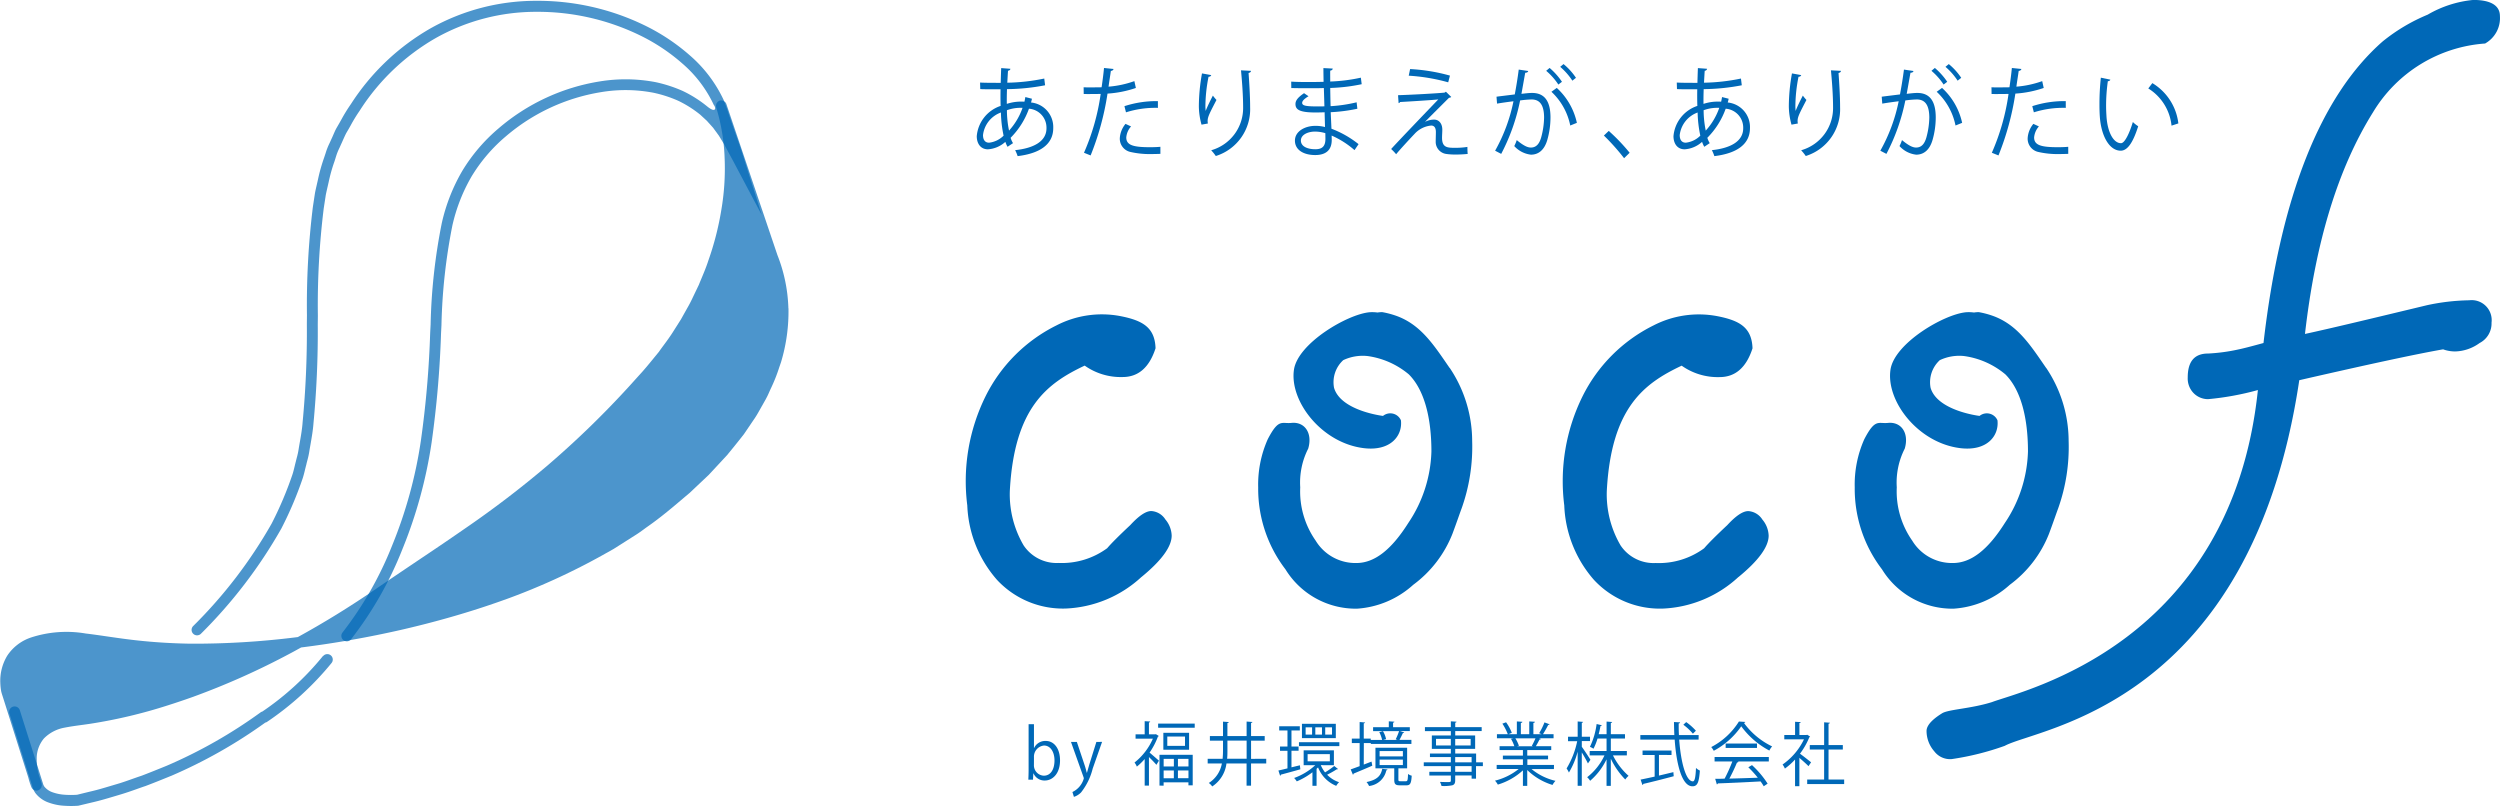 <svg xmlns="http://www.w3.org/2000/svg" width="167.516" height="54" viewBox="0 0 167.516 54"><g transform="translate(65.451 4.296)"><path d="M442.688,272.187c-.019.086-.037.172-.062.252a1.652,1.652,0,0,1,1.489,1.717c0,1.054-.841,1.69-2.386,1.876a2.661,2.661,0,0,0-.167-.4c1.279-.133,2.1-.61,2.1-1.465v-.046a1.269,1.269,0,0,0-1.174-1.266,5.27,5.27,0,0,1-1.23,1.949,1.556,1.556,0,0,0,.161.358l-.365.245a1.761,1.761,0,0,1-.148-.331,1.922,1.922,0,0,1-1.168.5c-.494,0-.748-.391-.748-.881a2.347,2.347,0,0,1,1.6-2.028c-.012-.345-.012-.723-.006-1.114-1.044,0-1.155,0-1.359-.013l-.013-.438c.315.02.853.02,1.384.02.006-.3.019-.676.031-.988l.618.046c-.006.067-.068.119-.161.133-.018.245-.031.55-.049.8a13.242,13.242,0,0,0,2.478-.279l.056.451a14.039,14.039,0,0,1-2.553.259c-.012.344-.018.676-.012.988a3.016,3.016,0,0,1,.927-.153c.093,0,.173,0,.253.007.025-.106.043-.206.062-.312Zm-1.9,2.473a8.3,8.3,0,0,1-.179-1.551,1.832,1.832,0,0,0-1.2,1.511c0,.391.2.524.426.51A1.636,1.636,0,0,0,440.79,274.659Zm1.267-1.863a2.7,2.7,0,0,0-1.044.159,6.878,6.878,0,0,0,.142,1.366A4.4,4.4,0,0,0,442.057,272.8Z" transform="translate(-438.992 -269.867)" fill="#0068b7"/><path d="M466.6,271.449a7.271,7.271,0,0,1-1.9.378,18.465,18.465,0,0,1-1.131,4.143l-.445-.179a14.96,14.96,0,0,0,1.119-3.944c-.124.007-.952.013-1.137.007l-.006-.451c.1.007.229.007.371.007.056,0,.674,0,.834-.007.062-.424.124-.888.161-1.293l.637.066c-.006.073-.093.126-.179.132-.037.292-.1.65-.154,1.054a6.731,6.731,0,0,0,1.73-.371Zm1.644,4.415c-.185.007-.377.013-.569.013a5.787,5.787,0,0,1-1.465-.146.909.909,0,0,1-.686-.915,1.66,1.66,0,0,1,.383-.961l.371.172a1.262,1.262,0,0,0-.321.736c0,.523.47.656,1.594.656.229,0,.464-.007.693-.027Zm-2.41-3.195a6.91,6.91,0,0,1,2.243-.338v.451a6.536,6.536,0,0,0-2.139.3Z" transform="translate(-455.941 -269.851)" fill="#0068b7"/><path d="M489.28,274.285a4.732,4.732,0,0,1-.179-1.246,12.663,12.663,0,0,1,.21-2.188l.618.113c-.025.086-.1.106-.179.113a10.357,10.357,0,0,0-.21,1.929,2.787,2.787,0,0,0,.019.358c.124-.325.352-.776.482-1.027a2.742,2.742,0,0,0,.241.292c-.457.882-.593,1.134-.593,1.412a.812.812,0,0,0,.018.166Zm3.313-3.606c-.006.08-.056.113-.161.146.043.577.105,1.538.105,2.3a3.281,3.281,0,0,1-2.3,3.261,3.46,3.46,0,0,0-.309-.385,2.939,2.939,0,0,0,2.139-2.87c0-.815-.074-1.777-.142-2.486Z" transform="translate(-474.221 -270.228)" fill="#0068b7"/><path d="M509.94,271.04c.383.027.9.027,1.317.027.278,0,.593-.007.853-.013-.006-.318-.012-.689-.012-.921l.624.033c-.006.08-.062.119-.167.139-.006.106,0,.617,0,.729a11.331,11.331,0,0,0,2.052-.259l.056.438a11.851,11.851,0,0,1-2.108.252c.006.4.012.809.025,1.22a9.748,9.748,0,0,0,1.743-.259l.05.431a10.982,10.982,0,0,1-1.786.232l.05,1.107a6.729,6.729,0,0,1,1.817,1.034l-.272.4a5.95,5.95,0,0,0-1.532-.975c0,.106.006.225.006.311-.006.63-.358.994-1.106.994-.785,0-1.36-.345-1.36-.968s.674-.988,1.366-.988a2.541,2.541,0,0,1,.649.079c-.006-.285-.019-.63-.025-.988-.2.007-.42.013-.6.013-1.057,0-1.354-.179-1.354-.564,0-.252.179-.457.575-.729l.3.205c-.278.166-.426.312-.426.444,0,.2.291.239,1.076.239.136,0,.278,0,.414-.007l-.037-1.226c-.266.013-.575.013-.853.013-.4,0-.958,0-1.329-.013Zm2.287,3.454a2.428,2.428,0,0,0-.692-.106c-.47,0-.946.206-.946.6s.433.583.971.583c.488,0,.673-.232.673-.7Z" transform="translate(-488.872 -269.867)" fill="#0068b7"/><path d="M534.761,273.895a1.262,1.262,0,0,1,.612-.152c.315,0,.544.258.544.676,0,.172-.018.378-.018.537,0,.676.371.676.9.676a4.994,4.994,0,0,0,.8-.06c0,.3.018.471.018.471a7.735,7.735,0,0,1-.8.04,4.272,4.272,0,0,1-.643-.04.818.818,0,0,1-.7-.815c0-.152.012-.451.012-.65,0-.278-.1-.437-.315-.437a1.716,1.716,0,0,0-1.106.55c-.359.378-1.032,1.107-1.242,1.372a3.587,3.587,0,0,0-.334-.351c.587-.643,2.528-2.665,3.158-3.321-.451.047-1.854.133-2.559.173a.121.121,0,0,1-.1.073l-.037-.53c.865-.027,2.491-.113,3.115-.173l.093-.06.358.351a.238.238,0,0,1-.148.053c-.39.391-1.149,1.14-1.607,1.611Zm1.551-2.651a12.631,12.631,0,0,0-2.645-.444l.092-.444a12.177,12.177,0,0,1,2.67.438Z" transform="translate(-504.724 -270.024)" fill="#0068b7"/><path d="M558.153,269.7c-.012.079-.086.113-.2.119-.068.371-.179,1.014-.253,1.412.278-.033.531-.06.686-.06.939-.013,1.261.657,1.261,1.651a5.52,5.52,0,0,1-.21,1.485c-.192.676-.587,1-1.1,1a1.775,1.775,0,0,1-1.118-.577,2.591,2.591,0,0,0,.167-.4c.494.411.754.5.946.5.352,0,.562-.239.686-.663a5.341,5.341,0,0,0,.2-1.359c-.006-.755-.235-1.207-.853-1.2a6.643,6.643,0,0,0-.754.066,13.282,13.282,0,0,1-1.267,3.58l-.408-.212a11.316,11.316,0,0,0,1.23-3.314c-.315.04-.766.1-1.1.159l-.037-.464c.3-.04.81-.1,1.224-.153.093-.484.192-1.08.266-1.664Zm1.434-.205a4.542,4.542,0,0,1,.828.928l-.241.186a4.292,4.292,0,0,0-.816-.921Zm1.384,3.858a4.234,4.234,0,0,0-1.261-2.26l.358-.259a4.445,4.445,0,0,1,1.347,2.34Zm-.451-4.117a4.207,4.207,0,0,1,.834.921l-.241.192a4.34,4.34,0,0,0-.816-.928Z" transform="translate(-521.205 -269.239)" fill="#0068b7"/><path d="M580.82,284.308a12.654,12.654,0,0,1,1.4,1.465l-.371.365a14.348,14.348,0,0,0-1.354-1.518Z" transform="translate(-538.475 -279.833)" fill="#0068b7"/><path d="M599.906,272.187c-.018.086-.037.172-.062.252a1.652,1.652,0,0,1,1.49,1.717c0,1.054-.841,1.69-2.386,1.876a2.667,2.667,0,0,0-.167-.4c1.279-.133,2.1-.61,2.1-1.465v-.046a1.269,1.269,0,0,0-1.174-1.266,5.265,5.265,0,0,1-1.23,1.949,1.547,1.547,0,0,0,.161.358l-.365.245a1.8,1.8,0,0,1-.148-.331,1.92,1.92,0,0,1-1.168.5c-.495,0-.748-.391-.748-.881a2.346,2.346,0,0,1,1.6-2.028c-.013-.345-.013-.723-.007-1.114-1.045,0-1.156,0-1.359-.013l-.013-.438c.315.02.853.02,1.384.02.006-.3.019-.676.031-.988l.618.046a.168.168,0,0,1-.161.133c-.019.245-.031.55-.05.8a13.238,13.238,0,0,0,2.478-.279l.056.451a14.04,14.04,0,0,1-2.553.259c-.012.344-.018.676-.012.988a3.016,3.016,0,0,1,.927-.153c.093,0,.173,0,.254.007.025-.106.043-.206.062-.312Zm-1.9,2.473a8.3,8.3,0,0,1-.179-1.551,1.832,1.832,0,0,0-1.2,1.511c0,.391.2.524.426.51A1.638,1.638,0,0,0,598.009,274.659Zm1.267-1.863a2.7,2.7,0,0,0-1.044.159,6.868,6.868,0,0,0,.142,1.366A4.4,4.4,0,0,0,599.276,272.8Z" transform="translate(-549.526 -269.867)" fill="#0068b7"/><path d="M622.412,274.285a4.734,4.734,0,0,1-.179-1.246,12.654,12.654,0,0,1,.21-2.188l.618.113c-.025.086-.1.106-.179.113a10.331,10.331,0,0,0-.21,1.929,2.769,2.769,0,0,0,.018.358c.123-.325.352-.776.482-1.027a2.733,2.733,0,0,0,.241.292c-.458.882-.593,1.134-.593,1.412a.811.811,0,0,0,.018.166Zm3.312-3.606c-.006.08-.055.113-.161.146.043.577.105,1.538.105,2.3a3.282,3.282,0,0,1-2.3,3.261,3.454,3.454,0,0,0-.309-.385,2.939,2.939,0,0,0,2.138-2.87c0-.815-.074-1.777-.142-2.486Z" transform="translate(-567.821 -270.228)" fill="#0068b7"/><path d="M645.09,269.7c-.012.079-.086.113-.2.119-.068.371-.179,1.014-.254,1.412.278-.033.532-.06.686-.06.939-.013,1.261.657,1.261,1.651a5.518,5.518,0,0,1-.21,1.485c-.191.676-.587,1-1.1,1a1.775,1.775,0,0,1-1.119-.577,2.568,2.568,0,0,0,.167-.4c.494.411.754.5.945.5.352,0,.562-.239.686-.663a5.354,5.354,0,0,0,.2-1.359c-.006-.755-.235-1.207-.853-1.2a6.639,6.639,0,0,0-.754.066,13.281,13.281,0,0,1-1.267,3.58l-.408-.212a11.32,11.32,0,0,0,1.23-3.314c-.316.04-.767.1-1.1.159l-.037-.464c.3-.04.81-.1,1.224-.153.093-.484.192-1.08.266-1.664Zm1.434-.205a4.551,4.551,0,0,1,.828.928l-.241.186a4.3,4.3,0,0,0-.816-.921Zm1.384,3.858a4.236,4.236,0,0,0-1.261-2.26l.358-.259a4.449,4.449,0,0,1,1.347,2.34Zm-.451-4.117a4.21,4.21,0,0,1,.834.921l-.241.192a4.338,4.338,0,0,0-.816-.928Z" transform="translate(-582.327 -269.239)" fill="#0068b7"/><path d="M671.469,271.449a7.27,7.27,0,0,1-1.9.378,18.461,18.461,0,0,1-1.131,4.143l-.445-.179a14.934,14.934,0,0,0,1.119-3.944c-.123.007-.952.013-1.137.007l-.006-.451c.1.007.229.007.371.007.056,0,.674,0,.834-.007.062-.424.124-.888.161-1.293l.637.066c-.006.073-.093.126-.18.132-.037.292-.1.65-.154,1.054a6.734,6.734,0,0,0,1.73-.371Zm1.644,4.415c-.185.007-.377.013-.569.013a5.789,5.789,0,0,1-1.465-.146.909.909,0,0,1-.686-.915,1.659,1.659,0,0,1,.383-.961l.371.172a1.26,1.26,0,0,0-.321.736c0,.523.469.656,1.594.656.229,0,.464-.007.692-.027Zm-2.41-3.195a6.912,6.912,0,0,1,2.244-.338v.451a6.535,6.535,0,0,0-2.139.3Z" transform="translate(-599.978 -269.851)" fill="#0068b7"/><path d="M693.057,272.43c-.012.06-.08.1-.167.106a11.667,11.667,0,0,0-.117,1.651c0,.245.012.484.025.7.074,1.127.5,1.81.977,1.8.247,0,.568-.676.791-1.419a2.155,2.155,0,0,0,.358.285c-.284.895-.643,1.624-1.156,1.637-.785.013-1.329-1.007-1.415-2.28-.018-.252-.025-.53-.025-.829a16.96,16.96,0,0,1,.093-1.783Zm4.1,3.083a3.322,3.322,0,0,0-1.557-2.493l.272-.358a3.645,3.645,0,0,1,1.743,2.7Z" transform="translate(-617.102 -271.389)" fill="#0068b7"/></g><path d="M448.357,343.3a7.949,7.949,0,0,1-5.077,2.116,6.029,6.029,0,0,1-4.607-1.927,8.038,8.038,0,0,1-1.987-4.987,12.841,12.841,0,0,1,1.228-7.315,10.526,10.526,0,0,1,4.748-4.743,6.624,6.624,0,0,1,4.239-.631c1.523.293,2.351.752,2.4,2.162-.423,1.316-1.176,1.929-2.209,1.929a4.176,4.176,0,0,1-2.539-.766c-2.493,1.18-4.717,2.781-5.016,8.393a6.759,6.759,0,0,0,.926,3.656,2.661,2.661,0,0,0,2.351,1.175,5.127,5.127,0,0,0,3.244-.987q.422-.494,1.551-1.551c.564-.612,1.034-.941,1.41-.941a1.209,1.209,0,0,1,.94.564,1.755,1.755,0,0,1,.423,1.081c0,.752-.7,1.692-2.022,2.773" transform="translate(-371.872 -304.64)" fill="#0068b7"/><path d="M583.079,343.3A7.949,7.949,0,0,1,578,345.42a6.029,6.029,0,0,1-4.607-1.927,8.03,8.03,0,0,1-1.987-4.987,12.839,12.839,0,0,1,1.227-7.315,10.525,10.525,0,0,1,4.748-4.743,6.623,6.623,0,0,1,4.239-.631c1.523.293,2.35.752,2.4,2.162-.423,1.316-1.176,1.929-2.209,1.929a4.177,4.177,0,0,1-2.539-.766c-2.492,1.18-4.717,2.781-5.016,8.393a6.761,6.761,0,0,0,.926,3.656,2.662,2.662,0,0,0,2.351,1.175,5.126,5.126,0,0,0,3.244-.987q.422-.494,1.551-1.551c.564-.612,1.034-.941,1.41-.941a1.208,1.208,0,0,1,.94.564,1.756,1.756,0,0,1,.423,1.081c0,.752-.7,1.692-2.021,2.773" transform="translate(-466.59 -304.64)" fill="#0068b7"/><path d="M690.76,257.685a9.546,9.546,0,0,0-7.521,4.607c-2.351,3.761-3.855,8.7-4.56,14.855,1.74-.376,4.466-1.034,8.18-1.927a14.424,14.424,0,0,1,2.821-.329,1.342,1.342,0,0,1,1.5,1.5,1.475,1.475,0,0,1-.8,1.364,2.893,2.893,0,0,1-1.646.564,2.389,2.389,0,0,1-.8-.141c-1.881.329-5.124,1.034-9.637,2.068-3.264,21.807-17.485,23.273-19.736,24.5a18.271,18.271,0,0,1-3.547.887,1.324,1.324,0,0,1-1.175-.522,2.071,2.071,0,0,1-.517-1.363c0-.47.616-.92,1.044-1.184s1.944-.307,3.342-.75c2.08-.785,16.029-3.854,17.816-20.909a18.771,18.771,0,0,1-3.338.611,1.351,1.351,0,0,1-.987-.423,1.41,1.41,0,0,1-.376-1.034c0-1.033.423-1.6,1.363-1.6a12.08,12.08,0,0,0,2.068-.282c.236-.047.8-.189,1.646-.423,1.128-9.778,3.807-16.548,7.992-20.214a12.2,12.2,0,0,1,3.008-1.787,7.45,7.45,0,0,1,3.056-.987c1.175,0,1.786.376,1.786,1.082a1.949,1.949,0,0,1-.987,1.833" transform="translate(-524.231 -254.77)" fill="#0068b7"/><path d="M515.313,328.943c-1.034-1.5-1.886-2.847-3.484-3.459a5.848,5.848,0,0,0-1.035-.282,2.2,2.2,0,0,0-.315.027,2.578,2.578,0,0,0-.506-.02c-1.476.113-4.832,2.077-5.091,3.854-.307,2.106,1.856,4.914,4.687,5.255,1.774.214,2.6-.82,2.481-1.867a.776.776,0,0,0-1.2-.294s-2.83-.334-3.282-1.886a2.005,2.005,0,0,1,.618-1.851,3.051,3.051,0,0,1,1.632-.274,5.466,5.466,0,0,1,2.762,1.228c1.057,1.057,1.513,2.956,1.513,5.165a9.011,9.011,0,0,1-1.551,4.795c-1.129,1.786-2.257,2.68-3.479,2.68a3.118,3.118,0,0,1-2.726-1.5,5.749,5.749,0,0,1-1.034-3.572,5.006,5.006,0,0,1,.534-2.593c.307-1.04-.236-1.816-1.125-1.723-.649.068-.853-.319-1.586,1.094a7.461,7.461,0,0,0-.64,3.228,8.876,8.876,0,0,0,1.829,5.492,5.532,5.532,0,0,0,4.8,2.633,6.214,6.214,0,0,0,3.76-1.6,7.794,7.794,0,0,0,2.633-3.432c.282-.753.47-1.316.611-1.692a12.3,12.3,0,0,0,.705-4.514,8.807,8.807,0,0,0-1.5-4.889" transform="translate(-418.179 -304.288)" fill="#0068b7"/><path d="M649.918,328.943c-1.034-1.5-1.886-2.847-3.485-3.459a5.808,5.808,0,0,0-1.034-.282,2.222,2.222,0,0,0-.315.027,2.572,2.572,0,0,0-.505-.02c-1.475.113-4.833,2.077-5.091,3.854-.307,2.106,1.856,4.914,4.687,5.255,1.774.214,2.6-.82,2.482-1.867a.777.777,0,0,0-1.2-.294s-2.83-.334-3.282-1.886a2.006,2.006,0,0,1,.619-1.851,3.048,3.048,0,0,1,1.631-.274,5.469,5.469,0,0,1,2.763,1.228c1.057,1.057,1.513,2.956,1.513,5.165a9.013,9.013,0,0,1-1.551,4.795c-1.129,1.786-2.257,2.68-3.48,2.68a3.117,3.117,0,0,1-2.725-1.5,5.747,5.747,0,0,1-1.035-3.572,5.009,5.009,0,0,1,.534-2.593c.307-1.04-.235-1.816-1.125-1.723-.648.068-.853-.319-1.586,1.094a7.46,7.46,0,0,0-.64,3.228,8.877,8.877,0,0,0,1.829,5.492,5.531,5.531,0,0,0,4.8,2.633,6.214,6.214,0,0,0,3.761-1.6,7.788,7.788,0,0,0,2.632-3.432c.282-.753.47-1.316.611-1.692a12.284,12.284,0,0,0,.7-4.514,8.8,8.8,0,0,0-1.5-4.889" transform="translate(-512.814 -304.288)" fill="#0068b7"/><path d="M241.647,402.461a18.836,18.836,0,0,1-4.069,3.73.381.381,0,0,0-.119.056,32.634,32.634,0,0,1-6.285,3.573c-.539.219-1.111.452-1.678.668-.207.068-.413.141-.62.214-.36.128-.733.261-1.1.365l-.384.114c-.444.133-.9.27-1.367.374l-.856.21a5.756,5.756,0,0,1-.83,0h0l0,0a2.957,2.957,0,0,1-.793-.157,1.217,1.217,0,0,1-.583-.4.729.729,0,0,1-.094-.229l-1.54-4.875a.365.365,0,1,0-.7.221l1.1,3.5.435,1.373a1.327,1.327,0,0,0,.214.463,1.92,1.92,0,0,0,.916.64,3.615,3.615,0,0,0,.982.2s0,0,0,0h.011a6.7,6.7,0,0,0,.957,0l.95-.227c.479-.108.95-.249,1.407-.385l.377-.112c.1-.029.2-.061.306-.094.286-.089.566-.187.839-.284.2-.072.4-.143.62-.216.591-.223,1.17-.458,1.713-.68h0l.006,0a33.325,33.325,0,0,0,6.323-3.579.133.133,0,0,0,.02,0,.335.335,0,0,0,.109-.056,20.006,20.006,0,0,0,4.3-3.927.365.365,0,0,0-.563-.467" transform="translate(-220 -358.512)" fill="#0068b7" opacity="0.7"/><path d="M298.63,264.962l-.165-.48-.337-.954-.325-.947-.078-.237-.038-.12-.048-.125-.19-.5h0s0,0,0,0a8.984,8.984,0,0,0-2.264-2.989,13.537,13.537,0,0,0-3.1-2.047h0a16.36,16.36,0,0,0-7.172-1.612A14.411,14.411,0,0,0,277.8,256.8h0l0,0h0a15.49,15.49,0,0,0-5.324,5.063s0,0,0,0a11.168,11.168,0,0,0-.658,1.069c-.093.166-.186.33-.292.51s-.179.366-.262.553c-.042.1-.085.189-.132.292-.029.067-.06.134-.091.2a4.309,4.309,0,0,0-.264.671l-.1.3a11.725,11.725,0,0,0-.415,1.476c-.023.1-.045.205-.07.308-.045.2-.091.39-.13.6l-.137.9v0h0a53.893,53.893,0,0,0-.4,7.281h0l-.006.589a63.816,63.816,0,0,1-.287,6.61.014.014,0,0,0,0,.007s0,0,0,.005c-.033.415-.1.821-.177,1.25-.03.172-.06.341-.088.523a5,5,0,0,1-.121.553c-.026.1-.051.2-.071.285-.028.1-.053.211-.079.317-.044.181-.087.363-.145.537a24.28,24.28,0,0,1-1.392,3.282h0a31.526,31.526,0,0,1-5.25,6.858.365.365,0,0,0,.365.611.347.347,0,0,0,.143-.084,32.44,32.44,0,0,0,5.394-7.056h0a24.655,24.655,0,0,0,1.436-3.384c.062-.2.112-.393.158-.594.025-.1.05-.2.08-.313.019-.093.044-.184.068-.275a5.254,5.254,0,0,0,.136-.632c.027-.169.057-.336.086-.5.073-.422.148-.858.184-1.3v0a.024.024,0,0,0,0-.01h0a64.456,64.456,0,0,0,.291-6.673l.007-.589v0a53.021,53.021,0,0,1,.393-7.181l.135-.881c.035-.186.079-.371.121-.556.024-.106.049-.211.075-.328a10.65,10.65,0,0,1,.393-1.393l.1-.319a3.875,3.875,0,0,1,.228-.573c.034-.071.066-.143.093-.206.047-.1.092-.2.135-.3.076-.171.153-.342.23-.491.1-.169.2-.34.294-.51a10.2,10.2,0,0,1,.623-1.014s0-.006,0-.007,0,0,.006-.007a14.76,14.76,0,0,1,5.073-4.828h0a13.7,13.7,0,0,1,6.757-1.758h0a15.657,15.657,0,0,1,6.849,1.54h0a12.72,12.72,0,0,1,2.929,1.934,8.28,8.28,0,0,1,2.084,2.741.318.318,0,0,0,.046.068c.047.088.1.223.009.276-.134.078-.459-.2-.486-.22l0,0a8.155,8.155,0,0,0-1.625-1.03,9.244,9.244,0,0,0-1.818-.594,10.708,10.708,0,0,0-3.776-.048,13.74,13.74,0,0,0-6.745,3.132h0a11.569,11.569,0,0,0-2.447,2.861,12.274,12.274,0,0,0-1.373,3.5v0s0,0,0,0a38.678,38.678,0,0,0-.748,6.79l-.029.551h0a66.8,66.8,0,0,1-.627,7.261h0a30.075,30.075,0,0,1-1.908,6.963,23.726,23.726,0,0,1-3.338,5.862.365.365,0,0,0,.058.513.37.37,0,0,0,.339.064.38.38,0,0,0,.175-.122,24.323,24.323,0,0,0,3.437-6.028s0,0,0,0h0a30.83,30.83,0,0,0,1.957-7.138h0a67.779,67.779,0,0,0,.635-7.336h0l.028-.553a38.307,38.307,0,0,1,.73-6.663,11.591,11.591,0,0,1,1.289-3.295,10.91,10.91,0,0,1,2.294-2.684h0a13.012,13.012,0,0,1,6.387-2.964,9.919,9.919,0,0,1,3.509.042,8.379,8.379,0,0,1,1.659.539,7.471,7.471,0,0,1,1.47.93l.35.323.087.081.011.009.011.012.02.023.038.044.161.177.159.177.022.023.017.025.036.048.072.1.143.193.071.1.036.047.033.051.25.41.063.1.06.111.119.22.477.884L300,269.3l-1.214-3.848Z" transform="translate(-248.958 -254.896)" fill="#0068b7" opacity="0.7"/><path d="M271.4,291.354a10.54,10.54,0,0,0-.738-3.573l-1.139-3.368-2.278-6.74a.35.35,0,0,0-.067-.118h0a.343.343,0,0,0-.082-.064.357.357,0,0,0-.306-.048l0,0h0a.312.312,0,0,0-.064.037.191.191,0,0,0-.1.092.588.588,0,0,0-.04.053.27.27,0,0,0-.02.067.547.547,0,0,0-.018.067.383.383,0,0,0,.008.075.314.314,0,0,0,.007.066,13.076,13.076,0,0,1,.565,3.405,16.455,16.455,0,0,1-.223,3.469s0,0,0,0h0a19.517,19.517,0,0,1-.872,3.394c-.122.384-.275.753-.438,1.142-.068.163-.137.326-.192.467l-.387.807c-.132.285-.26.533-.392.758,0,0,0,0,0,0l0,0-.425.759-.482.76c-.2.325-.419.627-.657.947-.119.162-.238.322-.337.466l-.112.137c-.328.4-.668.824-1.014,1.215-.143.156-.287.316-.43.474-.253.282-.505.563-.764.839h0a62.241,62.241,0,0,1-5.095,4.908s0,0,0,0a67.245,67.245,0,0,1-5.628,4.3c-1.071.745-2.173,1.486-3.239,2.2-.887.6-1.772,1.191-2.651,1.794h0c-1.824,1.249-3.553,2.308-5.26,3.244-.045.006-.09.013-.136.018a55.232,55.232,0,0,1-7.048.427h0c-1.209-.02-2.391-.091-3.512-.213-.687-.071-1.386-.173-2.06-.27-.484-.071-.97-.141-1.459-.2h0a7.652,7.652,0,0,0-3.681.273,3.075,3.075,0,0,0-1.572,1.208,3.259,3.259,0,0,0-.464,1.908h0s0,0,0,0v.005a3.875,3.875,0,0,0,.059.5c.024.1.056.2.089.3.015.048.031.094.048.15l1.674,5.3a5.494,5.494,0,0,0,.2.63v0h0a.128.128,0,0,0,.008.022.3.3,0,0,0,.036.06.4.4,0,0,0,.032.051.365.365,0,0,0,.062.049c.016.011.03.025.046.034a.484.484,0,0,0,.084.024c.016,0,.031.01.048.012a.381.381,0,0,0,.141-.015l.023-.008a.353.353,0,0,0,.051-.033.337.337,0,0,0,.061-.039.434.434,0,0,0,.042-.052.36.36,0,0,0,.04-.06.3.3,0,0,0,.019-.064.4.4,0,0,0,.016-.071.375.375,0,0,0-.008-.074.456.456,0,0,0-.006-.058l-.2-.621a3.927,3.927,0,0,1-.13-1,2.094,2.094,0,0,1,.484-1.4,2.574,2.574,0,0,1,1.337-.714c.432-.086.881-.146,1.317-.205l.422-.06h0a33.845,33.845,0,0,0,5.226-1.238q.839-.266,1.718-.58s0,0,0,0a50.17,50.17,0,0,0,6.535-2.928h0c.225-.118.453-.247.679-.371a68.2,68.2,0,0,0,6.76-1.194c1.655-.382,3.258-.817,4.789-1.3.706-.223,1.4-.456,2.073-.7l.007,0a44.559,44.559,0,0,0,6.518-2.963h0l.793-.445,1.5-.952c.176-.11.339-.23.5-.346.082-.06.163-.121.243-.177.914-.634,1.768-1.361,2.594-2.065l.211-.178.007-.008.007,0,1.312-1.238,1.223-1.317c.3-.363.6-.733.889-1.1l.245-.311.623-.919a6.134,6.134,0,0,0,.37-.591h0l.433-.766a5.224,5.224,0,0,0,.272-.553c.042-.093.083-.185.124-.272a10.8,10.8,0,0,0,.539-1.362l.123-.356a11.754,11.754,0,0,0,.5-3.613v0s0,0,0,0h0Z" transform="translate(-218.573 -270.698)" fill="#0068b7" opacity="0.7"/><g transform="translate(68.906 48.325)"><path d="M451.013,419.77a.831.831,0,0,1,.784-.468c.559,0,.952.516.952,1.3,0,.92-.525,1.351-1.015,1.351a.8.8,0,0,1-.762-.475h-.013l-.022.418h-.312c.009-.167.018-.422.018-.627l0-3.088h.359v1.593ZM451,420.9a.693.693,0,0,0,.662.73c.459,0,.715-.421.716-1.021,0-.529-.242-.994-.7-1a.749.749,0,0,0-.676.785Z" transform="translate(-450.626 -417.979)" fill="#0068b7"/><path d="M462.329,422.175l-.629,1.792a4.217,4.217,0,0,1-.777,1.592,1.165,1.165,0,0,1-.481.3l-.1-.325a1.426,1.426,0,0,0,.763-.909.352.352,0,0,0-.026-.107l-.834-2.341h.394l.514,1.538c.061.176.112.376.151.529h.013c.039-.153.1-.344.152-.538l.478-1.528Z" transform="translate(-457.389 -420.789)" fill="#0068b7"/><path d="M476.014,418.381l.19.121a.09.09,0,0,1-.056.042,4.782,4.782,0,0,1-.56,1.073c.178.144.528.455.628.539l-.169.279a7.188,7.188,0,0,0-.5-.52l0,1.913h-.286l0-1.783a3.89,3.89,0,0,1-.525.51,1.163,1.163,0,0,0-.156-.274,4.121,4.121,0,0,0,1.231-1.6h-1.161v-.288h.611v-.882l.368.023c0,.032-.026.055-.083.065v.794h.416Zm.148-.706,2.452,0v.274l-2.452,0Zm.091,4.152,0-2.062,2.226,0,0,2.044h-.286v-.2l-1.663,0v.223Zm.259-3.539h1.724v1.138l-1.724,0Zm.019,3.047h.684v-.52h-.684Zm.686-1.3h-.685v.511h.684Zm.746-.868v-.627h-1.187v.627Zm-.474,2.164h.706v-.52h-.706Zm.707-.785v-.511h-.706v.511Z" transform="translate(-467.466 -417.512)" fill="#0068b7"/><path d="M495.024,420.078v.311h-1.018v1.491h-.3l0-1.491-1.347,0a2.155,2.155,0,0,1-.954,1.542,1.019,1.019,0,0,0-.229-.233,1.941,1.941,0,0,0,.876-1.309H491.1v-.311h1a5.706,5.706,0,0,0,.027-.613v-.6h-.879v-.311h.879v-.966l.386.028c0,.032-.031.056-.091.065v.873h1.287v-.971l.385.028c0,.032-.03.056-.087.065v.878h.914v.311h-.914v1.217Zm-2.6-.611c0,.209,0,.409-.022.608h1.308v-1.217h-1.287Z" transform="translate(-479.084 -417.559)" fill="#0068b7"/><path d="M508.507,420.872l.03.269c-.477.134-.979.273-1.3.356a.085.085,0,0,1-.057.074l-.112-.348c.169-.037.377-.088.607-.144V419.9h-.5v-.284h.5V418.54h-.555v-.284h1.382v.283h-.559v1.077h.477v.283h-.477v1.11Zm1.4-.008a2.136,2.136,0,0,0,.286.483,5.591,5.591,0,0,0,.615-.427l.251.2a.071.071,0,0,1-.052.023.089.089,0,0,1-.034,0,6.307,6.307,0,0,1-.641.362,1.958,1.958,0,0,0,.8.5,1.263,1.263,0,0,0-.191.246,2.205,2.205,0,0,1-1.216-1.237c-.031.032-.061.06-.1.093v1.138h-.277v-.906a4.727,4.727,0,0,1-1.049.612,1.222,1.222,0,0,0-.178-.228,4.152,4.152,0,0,0,1.418-.858h-.78v-.994l2.027,0v.994Zm-1.463-1.539,2.707,0v.264l-2.707,0Zm2.47-1.233v.962l-2.27,0v-.962Zm-1.59.723v-.488h-.433v.488Zm-.3,1.309v.483h1.49v-.483Zm.963-1.309v-.488h-.446v.488Zm.672,0v-.488h-.455v.488Z" transform="translate(-490.312 -417.918)" fill="#0068b7"/><path d="M524.24,420.441l.52-.2c.013.06.026.125.052.274-.459.2-.94.4-1.248.528a.086.086,0,0,1-.052.074l-.147-.353c.165-.056.373-.135.6-.218V419h-.524v-.3h.524v-1.11l.363.029c0,.032-.03.051-.087.06V418.7h.468v.088h.762a2.156,2.156,0,0,0-.19-.521l.247-.064a1.687,1.687,0,0,1,.208.534c-.1.023-.152.042-.186.051h.944l-.113-.042a4.244,4.244,0,0,0,.226-.548h-1.741v-.26h1.053v-.395l.373.023c0,.032-.026.056-.087.065v.306h1.122v.26h-.654l.277.088c-.009.028-.039.042-.086.042-.061.13-.152.321-.23.46h.8v.269l-2.72,0V419h-.468Zm1.594.326a.1.1,0,0,1-.082.061,1.333,1.333,0,0,1-1.157,1.048,1.009,1.009,0,0,0-.169-.265c.723-.148.962-.431,1.053-.886Zm.727.674c0,.1.021.116.13.116h.377c.1,0,.126-.056.139-.488a.647.647,0,0,0,.247.116c-.031.52-.1.645-.352.645h-.446c-.3,0-.373-.084-.372-.386v-.753h-1.26v-1.379l2.123,0v1.379h-.563l-.022,0Zm-1.259-1.334v.367h1.56v-.367Zm0-.571v.357h1.56v-.357Z" transform="translate(-501.766 -417.534)" fill="#0068b7"/><path d="M543.8,420.3v.255h-.459v.841h-.295v-.214h-1.1v.316c0,.209-.057.293-.187.339a2.782,2.782,0,0,1-.732.046,1.163,1.163,0,0,0-.1-.269c.16,0,.32.01.437.01.264,0,.29,0,.29-.12v-.321h-1.442v-.247h1.442v-.381l-1.815,0V420.3l1.815,0v-.353h-1.4v-.237h1.4V419.4h-1.274v-.9h1.274v-.292h-1.737v-.265l1.737,0v-.39l.377.023c0,.037-.026.06-.083.065v.3h1.772v.265l-1.772,0v.293h1.334v.9h-1.335v.311h1.4v.59Zm-3.14-1.131h.992v-.441h-.992Zm2.385,1.767v-.381h-1.1v.381Zm-1.1-.99v.353h1.1v-.353Zm1.037-1.216h-1.036v.441h1.035Z" transform="translate(-513.344 -417.544)" fill="#0068b7"/><path d="M559.879,420.758l-1.5,0a3.94,3.94,0,0,0,1.606.791,1.33,1.33,0,0,0-.2.274,4.154,4.154,0,0,1-1.693-1v1.063h-.29v-1.04a4.334,4.334,0,0,1-1.682.955,1.228,1.228,0,0,0-.19-.265,4.1,4.1,0,0,0,1.59-.783h-1.477v-.269l1.759,0v-.377h-1.343v-.251h1.343v-.371h-1.563v-.26h.987a2.362,2.362,0,0,0-.225-.492l.169-.037h-1.109v-.274h.728a3.6,3.6,0,0,0-.363-.706l.247-.092a3.031,3.031,0,0,1,.385.706l-.229.093h.567v-.855l.368.023c0,.047-.04.07-.1.079v.752h.563v-.855l.377.023c0,.047-.044.07-.1.079v.752h.546c-.056-.023-.121-.051-.16-.065a4.43,4.43,0,0,0,.356-.724l.342.126c-.009.028-.043.042-.091.042a7.124,7.124,0,0,1-.351.622h.71v.274h-.979l.126.042a.08.08,0,0,1-.091.042c-.061.125-.156.306-.243.445H559.7v.26l-1.607,0v.371h1.395v.251H558.1v.377h1.785ZM558.4,419.2a4.369,4.369,0,0,0,.243-.5h-1.347a2.261,2.261,0,0,1,.238.5l-.134.032h1.07Z" transform="translate(-524.663 -417.552)" fill="#0068b7"/><path d="M573.1,419.277c.134.177.5.735.579.869l-.169.246c-.074-.163-.259-.492-.411-.739l0,2.238h-.277l0-2.289a5.372,5.372,0,0,1-.586,1.4,1.491,1.491,0,0,0-.156-.274,5.768,5.768,0,0,0,.712-1.829h-.615V418.6h.646v-1.021l.36.028c0,.028-.026.051-.083.06v.933h.55v.293h-.55Zm3.018.574h-.931a4.484,4.484,0,0,0,1.047,1.371,1.265,1.265,0,0,0-.221.246,5.092,5.092,0,0,1-.969-1.394v1.821h-.286l0-1.779a4.409,4.409,0,0,1-1.1,1.439,1.065,1.065,0,0,0-.2-.241,3.958,3.958,0,0,0,1.162-1.462h-.992v-.293h1.131v-.836h-.606a3.833,3.833,0,0,1-.27.682,1.336,1.336,0,0,0-.238-.126,5.006,5.006,0,0,0,.447-1.528l.347.08c-.008.032-.039.051-.086.051-.031.158-.069.348-.122.548h.529v-.845l.372.029c0,.032-.03.056-.087.064v.753h.949v.292h-.949v.836h1.074Z" transform="translate(-536.015 -417.561)" fill="#0068b7"/><path d="M592.621,418.86h-1.3c.107,1.505.448,2.8.916,2.8.126,0,.182-.269.209-.9a.872.872,0,0,0,.26.177c-.057.817-.174,1.054-.495,1.054-.706,0-1.073-1.446-1.193-3.127l-2.3,0v-.307l2.278,0c-.013-.288-.021-.581-.025-.873l.407.023c0,.042-.026.065-.091.074,0,.26,0,.52.017.776h1.321Zm-2.656,1.029v1.384c.316-.074.646-.153.966-.231l.022.274c-.741.2-1.538.4-2.036.514a.089.089,0,0,1-.06.074l-.121-.362c.256-.051.58-.121.94-.2l0-1.449h-.81v-.3l1.941,0v.3Zm1.825-2.2a3.777,3.777,0,0,1,.649.577l-.2.2a3.769,3.769,0,0,0-.641-.6Z" transform="translate(-547.71 -417.629)" fill="#0068b7"/><path d="M607,417.61a.115.115,0,0,1-.091.069,5.024,5.024,0,0,0,1.887,1.571,1.329,1.329,0,0,0-.186.279,5.525,5.525,0,0,1-1.883-1.627,5.257,5.257,0,0,1-1.842,1.642,1.435,1.435,0,0,0-.169-.25,4.776,4.776,0,0,0,1.855-1.712Zm-2.06,2.65v-.3l3.634,0v.3l-2.084,0,.052.019c-.013.032-.048.046-.1.051-.13.316-.325.733-.512,1.077.576-.013,1.247-.036,1.906-.059a7.193,7.193,0,0,0-.636-.7l.247-.144a6.253,6.253,0,0,1,1.047,1.241l-.26.176a3.41,3.41,0,0,0-.212-.325c-1.053.059-2.17.11-2.863.132a.075.075,0,0,1-.069.065l-.108-.371c.182,0,.394,0,.632-.014a10.449,10.449,0,0,0,.517-1.151Zm.742-1.2,2.1,0v.293l-2.1,0Z" transform="translate(-558.958 -417.561)" fill="#0068b7"/><path d="M622.668,418.635c0,.019-.03.037-.052.046a4.868,4.868,0,0,1-.625,1.1c.208.148.632.484.744.576l-.173.26c-.121-.13-.4-.376-.611-.558v1.9h-.29l0-1.788a4.572,4.572,0,0,1-.681.608,1.268,1.268,0,0,0-.156-.274,4.316,4.316,0,0,0,1.435-1.689H620.94v-.288h.723v-.887l.377.023c0,.032-.031.056-.087.065v.8h.468l.052-.019Zm1.236,2.876h1.048v.306l-2.478,0v-.306h1.135l0-2.011h-.961v-.3h.962v-1.523l.386.028c0,.032-.031.056-.091.065V419.2h.957v.3h-.957Z" transform="translate(-570.287 -417.603)" fill="#0068b7"/></g></svg>